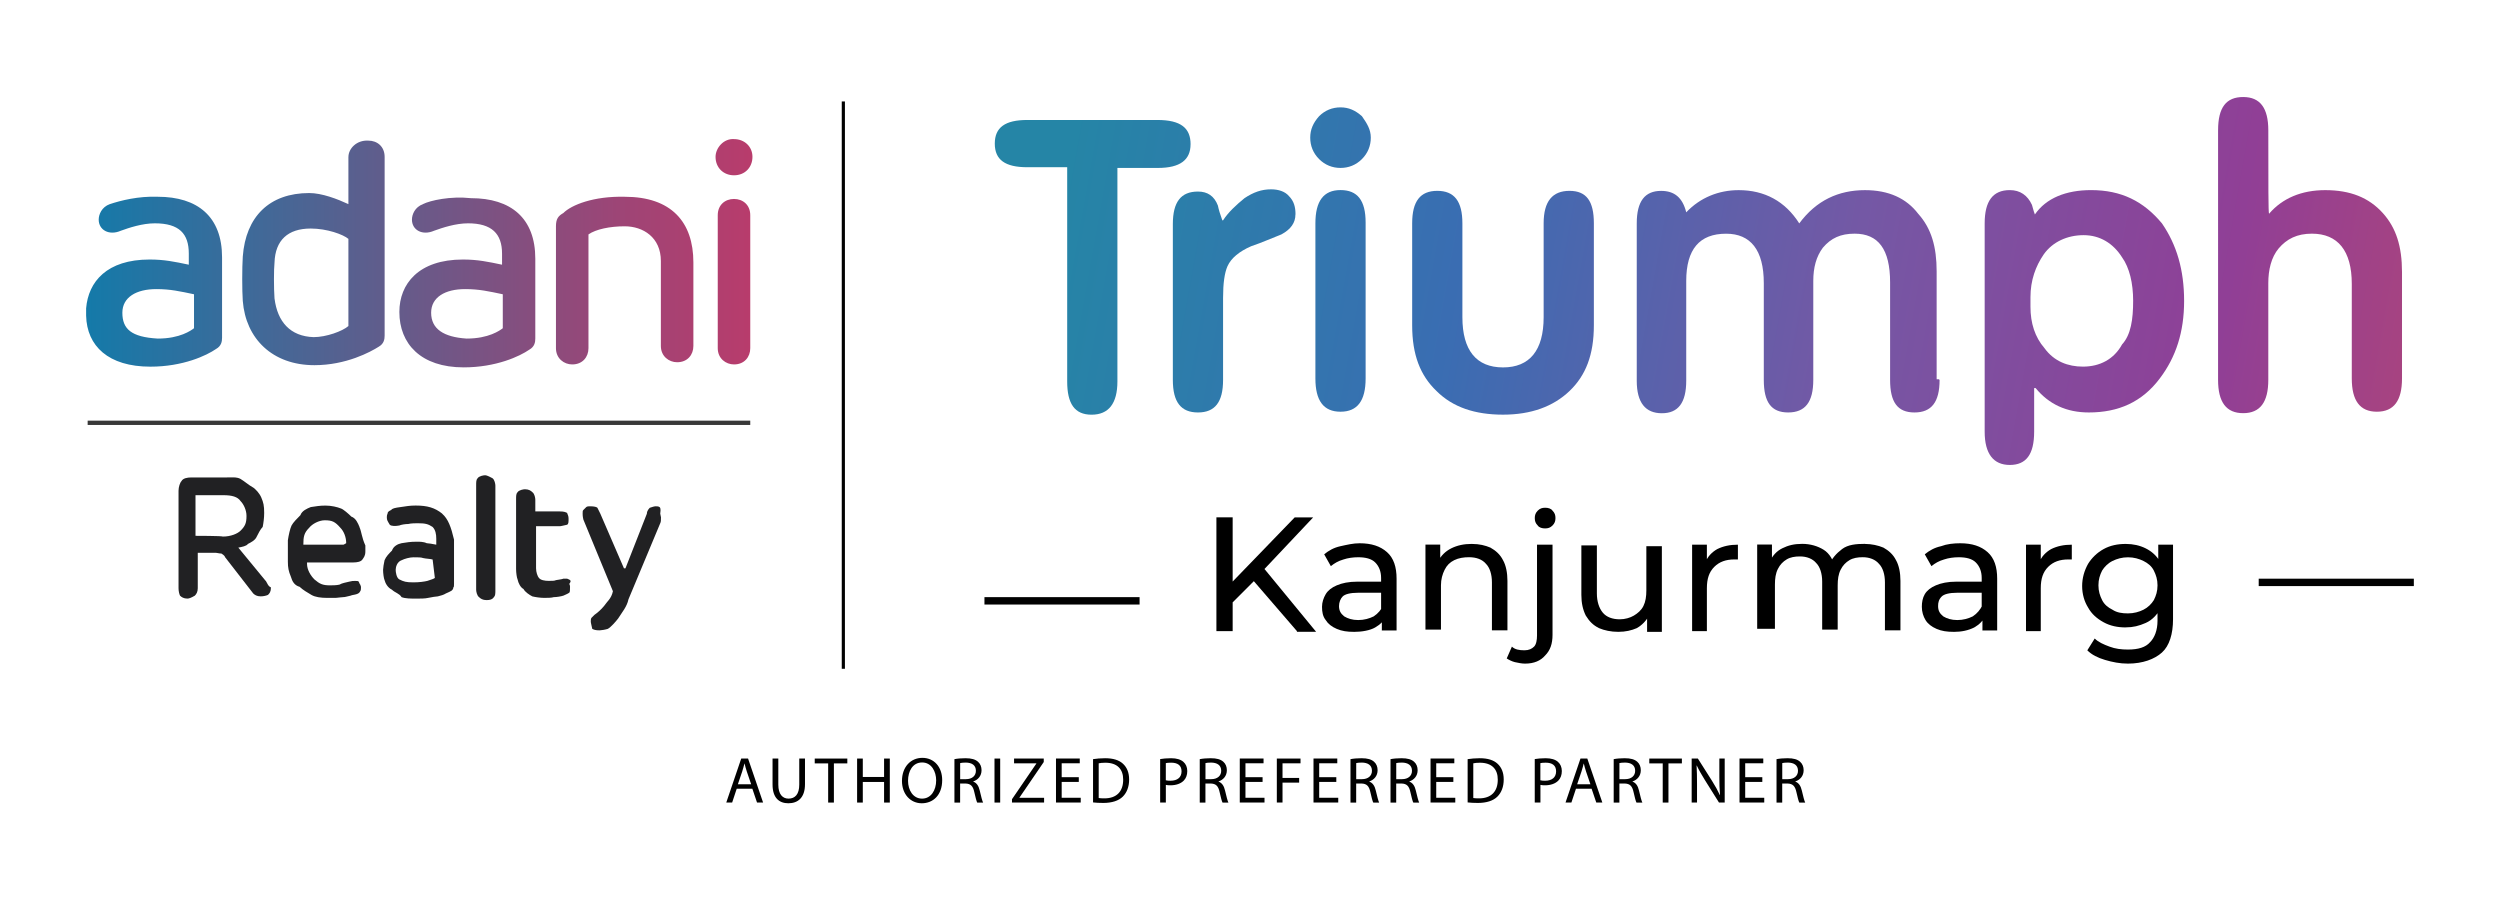 <?xml version="1.0" encoding="UTF-8"?>
<svg id="Layer_1" xmlns="http://www.w3.org/2000/svg" xmlns:xlink="http://www.w3.org/1999/xlink" viewBox="0 0 672 242">
  <defs>
    <style>
      .cls-1 {
        fill: #010101;
      }

      .cls-2 {
        fill: url(#linear-gradient-2);
      }

      .cls-3 {
        stroke: #010101;
        stroke-width: .85px;
      }

      .cls-3, .cls-4 {
        fill: none;
        stroke-miterlimit: 10;
      }

      .cls-5 {
        fill: url(#linear-gradient-4);
      }

      .cls-6 {
        fill: url(#linear-gradient-3);
      }

      .cls-7 {
        fill: url(#linear-gradient-5);
      }

      .cls-8 {
        isolation: isolate;
      }

      .cls-9 {
        fill: url(#linear-gradient-8);
      }

      .cls-4 {
        stroke: #383838;
        stroke-width: 1.16px;
      }

      .cls-10 {
        fill: url(#linear-gradient-7);
      }

      .cls-11 {
        fill: #212123;
      }

      .cls-12 {
        fill: url(#linear-gradient-6);
      }

      .cls-13 {
        fill: url(#linear-gradient);
      }
    </style>
    <linearGradient id="linear-gradient" x1="23.16" y1="-3105.96" x2="201.85" y2="-3105.96" gradientTransform="translate(0 -3037.89) scale(1 -1)" gradientUnits="userSpaceOnUse">
      <stop offset="0" stop-color="#fcd5d3"/>
      <stop offset="0" stop-color="#147aa9"/>
      <stop offset=".38" stop-color="#556190"/>
      <stop offset=".8" stop-color="#9d4576"/>
      <stop offset="1" stop-color="#b83c6c"/>
    </linearGradient>
    <linearGradient id="linear-gradient-2" x1="282.12" y1="2992.05" x2="710.79" y2="3068.43" gradientTransform="translate(0 -2923.89)" gradientUnits="userSpaceOnUse">
      <stop offset="0" stop-color="#2585a6"/>
      <stop offset=".25" stop-color="#3a6db2"/>
      <stop offset=".49" stop-color="#7458a5"/>
      <stop offset=".72" stop-color="#903f96"/>
      <stop offset="1" stop-color="#c74962"/>
    </linearGradient>
    <linearGradient id="linear-gradient-3" x1="281.45" y1="2995.8" x2="710.13" y2="3072.17" xlink:href="#linear-gradient-2"/>
    <linearGradient id="linear-gradient-4" x1="284.25" y1="2980.11" x2="712.92" y2="3056.48" xlink:href="#linear-gradient-2"/>
    <linearGradient id="linear-gradient-5" x1="283.82" y1="2982.49" x2="712.5" y2="3058.86" xlink:href="#linear-gradient-2"/>
    <linearGradient id="linear-gradient-6" x1="285.81" y1="2971.32" x2="714.49" y2="3047.69" xlink:href="#linear-gradient-2"/>
    <linearGradient id="linear-gradient-7" x1="286.99" y1="2964.7" x2="715.67" y2="3041.07" xlink:href="#linear-gradient-2"/>
    <linearGradient id="linear-gradient-8" x1="291.92" y1="2937.04" x2="720.6" y2="3013.41" xlink:href="#linear-gradient-2"/>
  </defs>
  <g>
    <line class="cls-3" x1="226.69" y1="27.27" x2="226.69" y2="179.77"/>
    <g>
      <g>
        <path class="cls-13" d="M192.93,57.85v35.74c0,2.78,2.18,4.37,4.37,4.37,2.78,0,4.37-1.99,4.37-4.37v-35.74c0-2.78-1.99-4.37-4.37-4.37s-4.37,1.59-4.37,4.37M32.89,84.06c0-4.17,3.77-6.35,9.13-6.35,3.77,0,6.35.6,10.13,1.39v9.13c-.79.6-3.77,2.78-9.73,2.78-7.15-.4-9.53-2.58-9.53-6.95M29.51,54.87c-2.18.79-2.98,2.78-2.98,4.17,0,2.78,2.78,4.37,5.96,2.98,2.18-.79,5.76-1.99,9.13-1.99,6.55,0,9.13,2.78,9.13,8.14v2.98c-3.77-.79-6.55-1.39-10.52-1.39-11.52,0-16.48,5.96-17.08,13.11v1.99c.2,8.14,5.96,13.7,17.28,13.7,8.74,0,15.09-2.98,17.67-4.77,1.39-.79,1.59-1.99,1.59-2.98v-21.64c0-10.92-6.55-16.28-17.28-16.28-5.16-.2-9.93.99-12.91,1.99M115.89,84.06c0-4.17,3.77-6.35,9.13-6.35,3.77,0,6.35.6,10.13,1.39v9.13c-.79.6-3.77,2.78-9.73,2.78-6.16-.4-9.53-2.58-9.53-6.95M113.71,54.87c-2.18.79-2.98,2.78-2.98,4.17,0,2.78,2.78,4.37,5.96,2.98,2.18-.79,5.76-1.99,9.13-1.99,6.35,0,9.13,2.78,9.13,8.14v2.98c-3.77-.79-6.55-1.39-10.52-1.39-11.91,0-17.08,6.55-17.08,14.1,0,8.54,5.76,14.89,17.28,14.89,8.74,0,15.09-2.98,17.67-4.77,1.39-.79,1.59-1.99,1.59-2.98v-21.45c0-10.92-6.55-16.28-17.28-16.28-5.56-.6-10.92.6-12.91,1.59M151.43,57.26c-1.39.79-1.99,1.59-1.99,3.57v32.76c0,2.78,2.18,4.37,4.37,4.37,2.78,0,4.37-1.99,4.37-4.37v-30.58c1.99-1.39,5.76-2.18,9.73-2.18,4.96,0,9.73,2.98,9.73,9.33v22.84c0,2.78,2.18,4.37,4.37,4.37,2.78,0,4.37-1.99,4.37-4.37v-22.44c0-10.92-5.96-17.67-18.47-17.67-8.34-.2-14.3,2.18-16.48,4.37M73.79,80.29c-.2-2.78-.2-7.94,0-9.73.2-5.96,3.57-9.13,9.73-9.13,4.37,0,8.74,1.59,10.13,2.78v23.43c-1.59,1.39-5.96,2.98-9.33,2.98-6.35-.2-9.73-4.17-10.52-10.33M93.65,42.16v12.71c-2.98-1.39-7.15-2.98-10.52-2.98-10.72,0-17.08,6.35-17.87,17.08-.2,2.98-.2,9.13,0,11.91.79,10.13,7.94,17.28,19.26,17.28,8.54,0,15.09-3.57,17.28-4.96,1.39-.79,1.59-1.99,1.59-2.98v-48.05c0-2.78-1.99-4.37-4.37-4.37-3.18-.2-5.36,2.18-5.36,4.37M192.34,42.16c0,2.98,2.18,4.96,4.96,4.96,2.98,0,4.96-2.18,4.96-4.96s-2.18-4.77-4.96-4.77c-2.78-.2-4.96,2.38-4.96,4.77"/>
        <g>
          <path class="cls-11" d="M96.63,141.65c-.4-.99-.99-2.38-2.18-2.78-.79-.79-2.18-1.99-2.78-2.18-.99-.4-2.58-.79-4.17-.79s-2.58.2-3.97.4c-.99.4-2.38.99-2.78,2.18-.79.79-1.99,1.99-2.38,2.78s-.79,2.58-.99,3.97v5.76c0,1.59.2,2.58.79,3.97.4,1.39.99,2.38,2.38,2.78.79.79,2.18,1.59,3.18,2.18s2.58.79,4.17.79h2.18c.6,0,1.59-.2,2.18-.2s.99-.2,1.99-.4c.4-.2.99-.2,1.59-.4s.79-.4.99-.79c.2-.2.2-.79.2-.99s0-.4-.2-.79c-.2-.2-.2-.4-.4-.79-.2-.2-.4-.2-.99-.2s-.79,0-1.59.2c-.79.2-1.99.4-2.58.79-.79.2-1.99.2-2.58.2-1.99,0-2.78-.4-4.17-1.59-.99-.99-1.99-2.58-1.99-4.17v-.4h12.51c.99,0,1.99-.2,2.38-.79s.79-.99.79-2.18v-1.59c-.99-2.18-.99-3.57-1.59-4.96ZM92.26,146.41h-10.72c0-2.18.2-3.18,1.59-4.57.79-.99,2.58-1.99,4.17-1.99,1.99,0,2.78.4,4.17,1.99.99.99,1.59,2.58,1.59,4.17-.4.2-.6.4-.79.4Z"/>
          <path class="cls-11" d="M71.41,156.14l-7.35-8.94c.99-.2,2.18-.4,2.58-.99.79-.4,1.99-.99,2.38-1.99.4-.79.99-1.99,1.59-2.58.2-.99.4-2.38.4-3.77,0-1.99-.2-2.78-.79-4.17-.4-.99-1.59-2.38-2.38-2.78-.79-.4-2.18-1.59-3.18-2.18s-2.58-.4-3.97-.4h-9.33c-.99,0-2.18.2-2.58.99-.4.4-.79,1.59-.79,2.58v26.21c0,.79.2,1.59.4,1.99.4.4.99.79,1.99.79.4,0,.99-.2,1.99-.79.4-.4.79-.99.79-1.99v-9.53h4.77c.4,0,.99.2,1.59.2.2.2.79.4.99.99l7.55,9.73c.4.4.99.79,1.99.79.79,0,1.59-.2,1.99-.4.4-.4.79-.79.79-1.99-.79-.4-.79-.79-1.39-1.79ZM52.55,144.03v-10.92h7.55c2.18,0,3.77.4,4.57,1.59.79.79,1.59,2.38,1.59,3.97,0,1.99-.4,2.78-1.59,3.97-.79.79-2.58,1.59-4.77,1.59-.2-.2-7.35-.2-7.35-.2Z"/>
          <path class="cls-11" d="M177.25,136.29c-.2-.2-.79-.2-.99-.2-.4,0-.99.2-1.59.4-.2.2-.79.79-.79,1.59l-5.76,14.69h-.4l-6.35-14.69c-.2-.4-.4-.79-.79-1.59-.2-.2-.79-.4-1.99-.4-.2,0-.79,0-.99.2l-.79.79c-.2.2-.2.4-.2.99,0,.2,0,.79.2,1.59l7.94,19.26c-.4,1.99-1.59,2.78-2.38,3.97-.79.99-1.99,1.99-2.58,2.38l-.79.79c-.2.2-.2.79-.2.99,0,.4.2.99.4,1.99.4.2.79.4,1.99.4.4,0,1.59-.2,2.18-.4.79-.4,2.18-1.99,2.78-2.78.99-1.59,2.38-3.18,2.78-5.16l8.54-20.45c.2-.4.2-.79.2-1.59,0-.2-.2-.79-.2-.99.2-1.39,0-1.59-.2-1.79h0Z"/>
          <path class="cls-11" d="M118.87,138.07c-1.99-1.59-3.97-2.18-7.15-2.18-1.59,0-2.58.2-3.97.4-1.59.2-2.38.4-2.58.79-.4.2-.99.4-.99.99-.2.4-.2.79-.2.99,0,.79.2.99.79,1.99.4.4,1.59.4,2.58.2.4-.2,1.59-.4,2.38-.4.79-.2,1.99-.2,2.58-.2,1.99,0,2.78.2,3.97.99.79.79.99,1.99.99,3.18v1.59c-.99-.2-2.18-.4-2.58-.4-.79-.4-1.99-.4-2.58-.4-1.99,0-2.78.2-4.17.4-.99.2-2.18.79-2.58,1.99-.79.79-1.59,1.59-1.99,2.58-.2.79-.4,2.18-.4,2.58,0,.99.2,2.38.4,2.78.2.79.79,1.99,1.99,2.58.79.79,1.99.99,2.58,1.99.99.4,2.58.4,3.97.4.99,0,2.38,0,3.18-.2.99-.2,2.18-.4,2.58-.4.79-.2,1.59-.4,2.18-.79.4-.2.99-.4,1.59-.79.2-.2.4-.4.4-.79.2-.2.2-.4.2-.99v-11.91c-.79-3.38-1.59-5.56-3.18-6.95ZM116.88,155.35c-.2.2-.79.4-1.99.79-.79.2-2.18.4-3.77.4-1.99,0-2.58-.2-3.77-.79-.79-.4-.99-1.99-.99-2.58,0-.79.4-2.18,1.59-2.58.79-.4,2.18-.79,3.18-.79s2.18,0,2.58.2c.79.2,1.99.2,2.58.4l.6,4.96h0Z"/>
          <path class="cls-11" d="M130.38,127.75c-.4,0-1.59.2-1.99.79-.4.4-.4.99-.4,1.99v28c0,.4.2,1.59.79,1.99.4.4.99.79,1.99.79s1.59-.2,1.99-.79c.4-.4.4-.99.4-1.99v-28c0-.4-.2-1.59-.79-1.99-.4-.2-1.39-.79-1.99-.79h0Z"/>
          <path class="cls-11" d="M153.22,155.94c-.2-.2-.4-.2-.79-.4h-.99c-.4.2-.99.2-1.99.4-.4.2-.99.2-1.99.2s-2.18-.2-2.58-.79c-.4-.4-.79-1.59-.79-2.58v-11.32h6.35c.4,0,.99-.2,1.99-.4.4-.2.4-.79.4-1.59s-.2-.99-.4-1.59c-.4-.2-.79-.4-1.99-.4h-6.55v-3.18c0-.4-.2-1.59-.79-1.99-.4-.4-.99-.79-1.99-.79-.4,0-1.59.2-1.99.79-.4.4-.4.99-.4,1.99v18.67c0,.99.2,2.38.4,2.78.2.99.79,2.18,1.59,2.58.4.79,1.59,1.59,2.38,1.99.79.2,2.18.4,3.18.4.79,0,1.99,0,2.58-.2.79,0,1.99-.2,2.58-.4.4-.2.99-.4,1.59-.79.2-.2.2-.79.2-1.59,0-.2,0-.4-.2-.79q.6-.79.2-.99h0Z"/>
        </g>
      </g>
      <line class="cls-4" x1="23.56" y1="113.65" x2="201.67" y2="113.65"/>
    </g>
    <rect class="cls-1" x="264.62" y="160.51" width="41.7" height="1.99"/>
    <g>
      <path class="cls-2" d="M320.02,38.79c0,4.17-2.78,6.35-8.74,6.35h-10.92v57.39c0,5.96-2.38,8.94-6.95,8.94s-6.55-2.98-6.55-8.94v-57.58h-10.72c-5.96,0-8.74-1.99-8.74-6.35s2.78-6.35,8.74-6.35h34.95c6.35,0,8.94,2.18,8.94,6.55Z"/>
      <path class="cls-6" d="M348.21,57.65c0,2.18-1.19,3.97-3.77,5.36-2.58.99-5.16,2.18-8.14,3.18-3.18,1.39-5.36,3.18-6.35,5.36-.79,1.79-1.19,4.57-1.19,8.54v22.04c0,5.96-2.18,8.74-6.75,8.74s-6.75-2.78-6.75-8.74v-41.9c0-5.96,2.18-8.74,6.75-8.74,2.58,0,4.37,1.19,5.36,3.77.2.99.6,2.38,1.19,3.97h.2c1.39-2.18,3.57-4.17,5.76-5.96,2.38-1.59,4.57-2.38,7.15-2.38,1.99,0,3.77.6,4.77,1.79,1.39,1.39,1.79,2.98,1.79,4.96Z"/>
      <path class="cls-5" d="M368.47,37c0,2.18-.79,4.17-2.38,5.76s-3.57,2.38-5.76,2.38-4.17-.79-5.76-2.38c-1.59-1.59-2.38-3.57-2.38-5.76s.79-3.97,2.38-5.76c1.59-1.59,3.57-2.38,5.76-2.38s3.97.79,5.76,2.38c1.39,1.99,2.38,3.57,2.38,5.76ZM367.08,101.73c0,5.96-2.18,8.94-6.75,8.94s-6.75-2.98-6.75-8.94v-41.7c0-5.96,2.18-8.94,6.75-8.94s6.75,2.78,6.75,8.74v41.9Z"/>
      <path class="cls-7" d="M428.43,87.44c0,7.94-2.18,13.5-6.55,17.67-4.37,4.17-10.33,6.35-17.87,6.35s-13.5-1.99-17.87-6.35c-4.37-4.17-6.55-9.73-6.55-17.67v-27.4c0-5.96,2.18-8.74,6.75-8.74s6.75,2.78,6.75,8.74v25.22c0,8.94,3.77,13.5,10.92,13.5s10.92-4.57,10.92-13.5v-25.22c0-5.96,2.38-8.74,6.95-8.74s6.55,2.78,6.55,8.74v27.4h0Z"/>
      <path class="cls-12" d="M521.36,102.13c0,5.96-2.18,8.74-6.75,8.74s-6.55-2.78-6.55-8.74v-26.21c0-8.94-3.18-13.11-9.53-13.11-3.77,0-6.35,1.19-8.54,3.77-1.79,2.38-2.58,5.36-2.58,8.94v26.61c0,5.96-2.18,8.74-6.75,8.74s-6.55-2.78-6.55-8.74v-26.01c0-8.94-3.57-13.3-10.13-13.3-7.15,0-10.72,4.17-10.72,12.71v26.81c0,5.96-2.18,8.74-6.55,8.74s-6.75-2.78-6.75-8.74v-42.29c0-5.96,2.18-8.74,6.55-8.74,3.57,0,5.76,1.79,6.75,5.76,3.77-3.97,8.74-5.96,14.1-5.96,6.95,0,12.51,2.98,16.28,8.94,4.57-6.16,10.52-8.94,17.67-8.94,6.35,0,11.12,2.18,14.3,6.35,3.57,3.97,4.96,8.94,4.96,15.49v28.99h.6l.2.2h0Z"/>
      <path class="cls-10" d="M587.09,80.89c0,8.34-2.18,15.09-6.55,20.85-4.77,6.35-11.12,9.13-19.06,9.13-5.96,0-10.72-2.18-14.3-6.55h-.4v11.72c0,6.16-2.18,8.94-6.55,8.94s-6.75-2.98-6.75-8.94v-56c0-5.96,2.18-8.94,6.75-8.94,2.78,0,4.77,1.39,5.96,3.97.2.6.4,1.59.79,2.58,2.98-4.37,8.34-6.55,15.09-6.55,8.14,0,14.1,2.98,19.06,8.94,3.97,5.76,5.96,12.51,5.96,20.85ZM573.39,80.89c0-4.77-.99-8.94-2.98-11.72-2.38-3.77-5.96-5.96-10.33-5.96s-8.34,1.79-10.72,5.16c-2.18,3.18-3.57,6.95-3.57,11.52v2.58c0,4.37,1.19,8.14,3.77,11.12,2.58,3.57,6.35,4.96,10.33,4.96,4.57,0,8.34-1.99,10.52-5.96,2.38-2.58,2.98-6.75,2.98-11.72Z"/>
      <path class="cls-9" d="M645.66,101.73c0,5.96-2.18,8.94-6.75,8.94s-6.75-2.98-6.75-8.94v-25.42c0-8.94-3.77-13.5-10.72-13.5-3.97,0-6.75,1.39-8.94,3.97-1.99,2.38-2.78,5.76-2.78,9.33v26.01c0,5.96-2.18,8.94-6.75,8.94s-6.75-2.98-6.75-8.94V35.02c0-6.16,2.18-8.94,6.75-8.94s6.75,2.98,6.75,8.94c0,14.69,0,22.24.2,22.44,3.57-4.17,8.74-6.35,15.09-6.35,6.75,0,11.72,1.99,15.49,6.16,3.57,3.97,5.16,8.94,5.16,15.89v28.59h0Z"/>
    </g>
    <g class="cls-8">
      <path d="M326.97,169.64v-30.58h4.37v30.58h-4.37ZM330.94,162.3l-.2-5.36,17.28-17.87h4.96l-13.3,14.1-2.38,2.78-6.35,6.35ZM348.61,169.64l-12.51-14.5,2.98-3.18,14.69,17.87h-5.16v-.2Z"/>
      <path d="M363.9,169.84c-1.79,0-3.18-.2-4.57-.79s-2.38-1.39-2.98-2.38c-.79-.99-.99-2.18-.99-3.57,0-1.19.4-2.38.99-3.38s1.59-1.79,2.98-2.38c1.39-.6,3.18-.99,5.56-.99h7.35v2.98h-7.15c-2.18,0-3.57.4-4.17.99s-.99,1.59-.99,2.58c0,1.19.4,1.99,1.39,2.78.99.6,2.18.99,3.77.99s2.98-.4,4.17-.99c1.19-.79,1.99-1.79,2.58-2.98l.79,2.78c-.6,1.39-1.59,2.38-2.98,3.18s-3.57,1.19-5.76,1.19ZM371.44,169.64v-4.96l-.2-.99v-8.34c0-1.79-.6-3.18-1.59-4.17s-2.58-1.39-4.57-1.39c-1.39,0-2.78.2-3.97.6-1.39.4-2.38.99-3.38,1.79l-1.79-3.18c1.19-.99,2.58-1.79,4.37-2.18s3.38-.79,5.16-.79c3.18,0,5.56.79,7.35,2.38,1.79,1.59,2.58,3.97,2.58,7.15v13.9h-3.97v.2Z"/>
      <path d="M395.67,146.21c1.99,0,3.57.4,4.96.99,1.39.79,2.58,1.79,3.38,3.38.79,1.39,1.19,3.38,1.19,5.56v13.3h-4.17v-12.91c0-2.18-.6-3.97-1.59-4.96-.99-1.19-2.58-1.79-4.57-1.79-1.39,0-2.78.2-3.97.79s-1.99,1.39-2.58,2.58c-.6,1.19-.99,2.58-.99,4.17v11.91h-4.17v-22.84h3.97v6.16l-.6-1.59c.79-1.59,1.99-2.78,3.57-3.57,1.59-.79,3.38-1.19,5.56-1.19Z"/>
      <path d="M409.97,178.38c-.99,0-1.79-.2-2.78-.4-.79-.2-1.59-.6-2.18-.99l1.39-3.18c.79.79,1.99.99,3.38.99,1.19,0,1.99-.4,2.58-.99s.79-1.79.79-2.98v-24.42h4.17v24.23c0,2.38-.6,4.17-1.99,5.56-1.19,1.39-2.98,2.18-5.36,2.18ZM415.33,142.04c-.79,0-1.59-.2-1.99-.79-.6-.6-.79-1.19-.79-1.99s.2-1.39.79-1.99,1.19-.79,1.99-.79,1.59.2,1.99.79c.6.6.79,1.19.79,1.99s-.2,1.39-.79,1.99c-.6.6-1.19.79-1.99.79Z"/>
      <path d="M434.99,169.84c-1.99,0-3.77-.4-5.16-.99-1.59-.79-2.58-1.79-3.57-3.38-.79-1.59-1.19-3.38-1.19-5.56v-13.3h4.17v12.91c0,2.18.6,3.97,1.59,5.16s2.58,1.79,4.57,1.79c1.39,0,2.78-.4,3.77-.99s1.99-1.39,2.58-2.58.79-2.58.79-4.17v-11.91h4.17v23.03h-3.97v-6.16l.6,1.59c-.79,1.59-1.99,2.78-3.38,3.57-1.39.6-2.98.99-4.96.99Z"/>
      <path d="M454.84,169.64v-23.23h3.97v6.35l-.4-1.59c.6-1.59,1.79-2.78,3.18-3.57,1.59-.79,3.38-1.19,5.56-1.19v3.97h-.99c-2.18,0-3.97.6-5.36,1.99s-1.99,3.18-1.99,5.76v11.52h-3.97Z"/>
      <path d="M501.31,146.21c1.79,0,3.57.4,4.96.99,1.39.79,2.58,1.79,3.38,3.38.79,1.39,1.19,3.38,1.19,5.56v13.3h-4.17v-12.91c0-2.18-.6-3.97-1.59-4.96-.99-1.19-2.58-1.79-4.37-1.79-1.39,0-2.58.2-3.57.79s-1.79,1.39-2.38,2.58c-.6,1.19-.79,2.58-.79,4.17v11.91h-4.17v-12.91c0-2.18-.6-3.97-1.59-4.96-.99-1.19-2.58-1.79-4.37-1.79-1.39,0-2.58.2-3.57.79s-1.79,1.39-2.38,2.58c-.6,1.19-.79,2.58-.79,4.17v11.91h-4.77v-22.64h3.97v6.16l-.6-1.59c.79-1.59,1.79-2.78,3.38-3.57s3.18-1.19,5.36-1.19,4.17.6,5.76,1.59,2.58,2.78,3.18,4.96l-1.79-.79c.79-1.79,1.99-3.18,3.57-4.37s3.77-1.39,6.16-1.39Z"/>
      <path d="M525.13,169.84c-1.79,0-3.18-.2-4.57-.79-1.39-.6-2.38-1.39-2.98-2.38s-.99-2.18-.99-3.57c0-1.19.2-2.38.79-3.38s1.59-1.79,2.98-2.38c1.39-.6,3.18-.99,5.56-.99h7.35v2.98h-7.15c-2.18,0-3.57.4-4.17.99-.79.79-.99,1.59-.99,2.58,0,1.19.4,1.99,1.39,2.78.99.6,2.18.99,3.77.99s2.98-.4,4.17-.99c1.19-.79,1.99-1.79,2.58-2.98l.79,2.78c-.6,1.39-1.59,2.38-2.98,3.18-1.59.79-3.38,1.19-5.56,1.19ZM532.88,169.64v-4.96l-.2-.99v-8.34c0-1.79-.6-3.18-1.59-4.17s-2.58-1.39-4.57-1.39c-1.39,0-2.78.2-3.97.6-1.39.4-2.38.99-3.38,1.79l-1.79-3.18c1.19-.99,2.58-1.79,4.37-2.18,1.59-.6,3.38-.79,5.16-.79,3.18,0,5.56.79,7.35,2.38,1.79,1.59,2.58,3.97,2.58,7.15v13.9h-3.97v.2Z"/>
      <path d="M544.59,169.64v-23.23h3.97v6.35l-.4-1.59c.6-1.59,1.79-2.78,3.18-3.57,1.59-.79,3.38-1.19,5.56-1.19v3.97h-.99c-2.18,0-3.97.6-5.36,1.99s-1.99,3.18-1.99,5.76v11.52s-3.97,0-3.97,0Z"/>
      <path d="M571.4,168.65c-2.18,0-4.17-.4-5.96-1.39s-3.18-2.18-4.17-3.97c-.99-1.59-1.59-3.57-1.59-5.76s.6-4.17,1.59-5.96c.99-1.59,2.38-2.98,4.17-3.97s3.77-1.39,5.96-1.39c1.99,0,3.77.4,5.36,1.19,1.59.79,2.98,1.99,3.97,3.77s1.39,3.77,1.39,6.35-.4,4.57-1.39,6.16-2.18,2.98-3.97,3.77-3.38,1.19-5.36,1.19ZM572,178.38c-2.18,0-4.17-.4-6.16-.99s-3.57-1.39-4.77-2.58l1.99-3.18c.99.99,2.38,1.59,3.97,2.18,1.59.6,3.18.79,4.96.79,2.78,0,4.77-.6,5.96-1.99,1.19-1.19,1.99-3.18,1.99-5.76v-4.96l.4-4.57-.2-4.57v-6.35h3.97v20.06c0,3.97-.99,7.15-2.98,8.94s-5.16,2.98-9.13,2.98ZM572,164.88c1.59,0,2.98-.4,4.17-.99s2.18-1.59,2.78-2.58c.6-1.19.99-2.38.99-3.97s-.4-2.78-.99-3.97-1.59-1.99-2.78-2.58-2.58-.99-4.17-.99-2.98.4-4.17.99-2.18,1.59-2.78,2.58c-.6,1.19-.99,2.38-.99,3.97s.4,2.78.99,3.97,1.59,1.99,2.78,2.58c1.19.79,2.58.99,4.17.99Z"/>
    </g>
    <rect class="cls-1" x="607.14" y="155.55" width="41.7" height="1.99"/>
  </g>
  <g>
    <path d="M198.03,212.01l-1.23,3.72h-1.58l4.02-11.83h1.84l4.04,11.83h-1.63l-1.26-3.72h-4.19ZM201.91,210.81l-1.16-3.4c-.26-.77-.44-1.47-.61-2.16h-.04c-.18.7-.37,1.42-.6,2.14l-1.16,3.42h3.56Z"/>
    <path d="M209.21,203.9v7c0,2.65,1.18,3.77,2.75,3.77,1.75,0,2.88-1.16,2.88-3.77v-7h1.54v6.9c0,3.63-1.91,5.12-4.47,5.12-2.42,0-4.25-1.39-4.25-5.05v-6.97h1.54Z"/>
    <path d="M222.6,205.2h-3.6v-1.3h8.76v1.3h-3.61v10.53h-1.54v-10.53Z"/>
    <path d="M231.92,203.9v4.95h5.72v-4.95h1.54v11.83h-1.54v-5.54h-5.72v5.54h-1.53v-11.83h1.53Z"/>
    <path d="M253.26,209.69c0,4.07-2.47,6.23-5.49,6.23s-5.32-2.42-5.32-6c0-3.75,2.33-6.21,5.49-6.21s5.32,2.47,5.32,5.98ZM244.08,209.88c0,2.53,1.37,4.79,3.77,4.79s3.79-2.23,3.79-4.91c0-2.35-1.23-4.81-3.77-4.81s-3.79,2.33-3.79,4.93Z"/>
    <path d="M256.56,204.06c.77-.16,1.88-.25,2.93-.25,1.63,0,2.68.3,3.42.97.6.53.93,1.33.93,2.25,0,1.56-.98,2.6-2.23,3.02v.05c.91.32,1.46,1.16,1.74,2.39.39,1.65.67,2.79.91,3.25h-1.58c-.19-.33-.46-1.35-.79-2.83-.35-1.63-.98-2.25-2.37-2.3h-1.44v5.12h-1.53v-11.67ZM258.09,209.44h1.56c1.63,0,2.67-.89,2.67-2.25,0-1.53-1.11-2.19-2.72-2.21-.74,0-1.26.07-1.51.14v4.32Z"/>
    <path d="M268.85,203.9v11.83h-1.53v-11.83h1.53Z"/>
    <path d="M272.02,214.83l6.56-9.6v-.05h-6v-1.28h7.98v.93l-6.53,9.56v.05h6.62v1.28h-8.63v-.89Z"/>
    <path d="M289.98,210.18h-4.6v4.26h5.12v1.28h-6.65v-11.83h6.39v1.28h-4.86v3.74h4.6v1.26Z"/>
    <path d="M293.8,204.06c.93-.14,2.04-.25,3.25-.25,2.19,0,3.75.51,4.79,1.47,1.05.96,1.67,2.33,1.67,4.25s-.6,3.51-1.7,4.6c-1.11,1.11-2.93,1.7-5.23,1.7-1.09,0-2-.05-2.77-.14v-11.63ZM295.33,214.51c.39.07.95.09,1.54.09,3.26,0,5.04-1.83,5.04-5.02.02-2.79-1.56-4.56-4.79-4.56-.79,0-1.39.07-1.79.16v9.33Z"/>
    <path d="M311.85,204.04c.74-.12,1.7-.23,2.93-.23,1.51,0,2.61.35,3.32.98.65.56,1.04,1.42,1.04,2.47s-.32,1.91-.91,2.53c-.81.86-2.12,1.3-3.62,1.3-.46,0-.88-.02-1.23-.11v4.74h-1.53v-11.69ZM313.37,209.74c.33.09.75.12,1.26.12,1.84,0,2.97-.89,2.97-2.53s-1.11-2.32-2.79-2.32c-.67,0-1.18.05-1.44.12v4.6Z"/>
    <path d="M322.5,204.06c.77-.16,1.88-.25,2.93-.25,1.63,0,2.68.3,3.42.97.6.53.93,1.33.93,2.25,0,1.56-.98,2.6-2.23,3.02v.05c.91.32,1.46,1.16,1.74,2.39.39,1.65.67,2.79.91,3.25h-1.58c-.19-.33-.46-1.35-.79-2.83-.35-1.63-.98-2.25-2.37-2.3h-1.44v5.12h-1.53v-11.67ZM324.03,209.44h1.56c1.63,0,2.67-.89,2.67-2.25,0-1.53-1.11-2.19-2.72-2.21-.74,0-1.26.07-1.51.14v4.32Z"/>
    <path d="M339.38,210.18h-4.6v4.26h5.12v1.28h-6.65v-11.83h6.39v1.28h-4.86v3.74h4.6v1.26Z"/>
    <path d="M343.21,203.9h6.37v1.28h-4.84v3.93h4.47v1.26h-4.47v5.35h-1.53v-11.83Z"/>
    <path d="M359.2,210.18h-4.6v4.26h5.12v1.28h-6.65v-11.83h6.39v1.28h-4.86v3.74h4.6v1.26Z"/>
    <path d="M363.02,204.06c.77-.16,1.88-.25,2.93-.25,1.63,0,2.69.3,3.42.97.6.53.93,1.33.93,2.25,0,1.56-.98,2.6-2.23,3.02v.05c.91.32,1.46,1.16,1.74,2.39.39,1.65.67,2.79.91,3.25h-1.58c-.19-.33-.46-1.35-.79-2.83-.35-1.63-.98-2.25-2.37-2.3h-1.44v5.12h-1.53v-11.67ZM364.55,209.44h1.56c1.63,0,2.67-.89,2.67-2.25,0-1.53-1.11-2.19-2.72-2.21-.74,0-1.26.07-1.51.14v4.32Z"/>
    <path d="M373.78,204.06c.77-.16,1.88-.25,2.93-.25,1.63,0,2.69.3,3.42.97.6.53.93,1.33.93,2.25,0,1.56-.98,2.6-2.23,3.02v.05c.91.32,1.46,1.16,1.74,2.39.39,1.65.67,2.79.91,3.25h-1.58c-.19-.33-.46-1.35-.79-2.83-.35-1.63-.98-2.25-2.37-2.3h-1.44v5.12h-1.53v-11.67ZM375.31,209.44h1.56c1.63,0,2.67-.89,2.67-2.25,0-1.53-1.11-2.19-2.72-2.21-.74,0-1.26.07-1.51.14v4.32Z"/>
    <path d="M390.66,210.18h-4.6v4.26h5.12v1.28h-6.65v-11.83h6.39v1.28h-4.86v3.74h4.6v1.26Z"/>
    <path d="M394.49,204.06c.93-.14,2.04-.25,3.25-.25,2.19,0,3.75.51,4.79,1.47,1.05.96,1.67,2.33,1.67,4.25s-.6,3.51-1.7,4.6c-1.11,1.11-2.93,1.7-5.23,1.7-1.09,0-2-.05-2.77-.14v-11.63ZM396.02,214.51c.39.07.95.09,1.54.09,3.26,0,5.04-1.83,5.04-5.02.02-2.79-1.56-4.56-4.79-4.56-.79,0-1.39.07-1.79.16v9.33Z"/>
    <path d="M412.53,204.04c.74-.12,1.7-.23,2.93-.23,1.51,0,2.62.35,3.32.98.65.56,1.04,1.42,1.04,2.47s-.32,1.91-.91,2.53c-.81.86-2.12,1.3-3.61,1.3-.46,0-.88-.02-1.23-.11v4.74h-1.53v-11.69ZM414.06,209.74c.33.09.75.12,1.26.12,1.84,0,2.96-.89,2.96-2.53s-1.11-2.32-2.79-2.32c-.67,0-1.18.05-1.44.12v4.6Z"/>
    <path d="M423.62,212.01l-1.23,3.72h-1.58l4.02-11.83h1.84l4.04,11.83h-1.63l-1.26-3.72h-4.19ZM427.5,210.81l-1.16-3.4c-.26-.77-.44-1.47-.61-2.16h-.03c-.18.7-.37,1.42-.6,2.14l-1.16,3.42h3.56Z"/>
    <path d="M433.77,204.06c.77-.16,1.88-.25,2.93-.25,1.63,0,2.69.3,3.42.97.6.53.93,1.33.93,2.25,0,1.56-.98,2.6-2.23,3.02v.05c.91.32,1.46,1.16,1.74,2.39.39,1.65.67,2.79.91,3.25h-1.58c-.19-.33-.46-1.35-.79-2.83-.35-1.63-.98-2.25-2.37-2.3h-1.44v5.12h-1.53v-11.67ZM435.3,209.44h1.56c1.63,0,2.67-.89,2.67-2.25,0-1.53-1.11-2.19-2.72-2.21-.74,0-1.26.07-1.51.14v4.32Z"/>
    <path d="M446.93,205.2h-3.6v-1.3h8.76v1.3h-3.61v10.53h-1.54v-10.53Z"/>
    <path d="M454.72,215.73v-11.83h1.67l3.79,5.98c.88,1.39,1.56,2.63,2.12,3.84l.04-.02c-.14-1.58-.18-3.02-.18-4.86v-4.95h1.44v11.83h-1.54l-3.76-6c-.82-1.32-1.61-2.67-2.21-3.95l-.05.02c.09,1.49.12,2.91.12,4.88v5.05h-1.44Z"/>
    <path d="M473.71,210.18h-4.6v4.26h5.12v1.28h-6.65v-11.83h6.39v1.28h-4.86v3.74h4.6v1.26Z"/>
    <path d="M477.54,204.06c.77-.16,1.88-.25,2.93-.25,1.63,0,2.69.3,3.42.97.6.53.93,1.33.93,2.25,0,1.56-.98,2.6-2.23,3.02v.05c.91.32,1.46,1.16,1.74,2.39.39,1.65.67,2.79.91,3.25h-1.58c-.19-.33-.46-1.35-.79-2.83-.35-1.63-.98-2.25-2.37-2.3h-1.44v5.12h-1.53v-11.67ZM479.07,209.44h1.56c1.63,0,2.67-.89,2.67-2.25,0-1.53-1.11-2.19-2.72-2.21-.74,0-1.26.07-1.51.14v4.32Z"/>
  </g>
</svg>